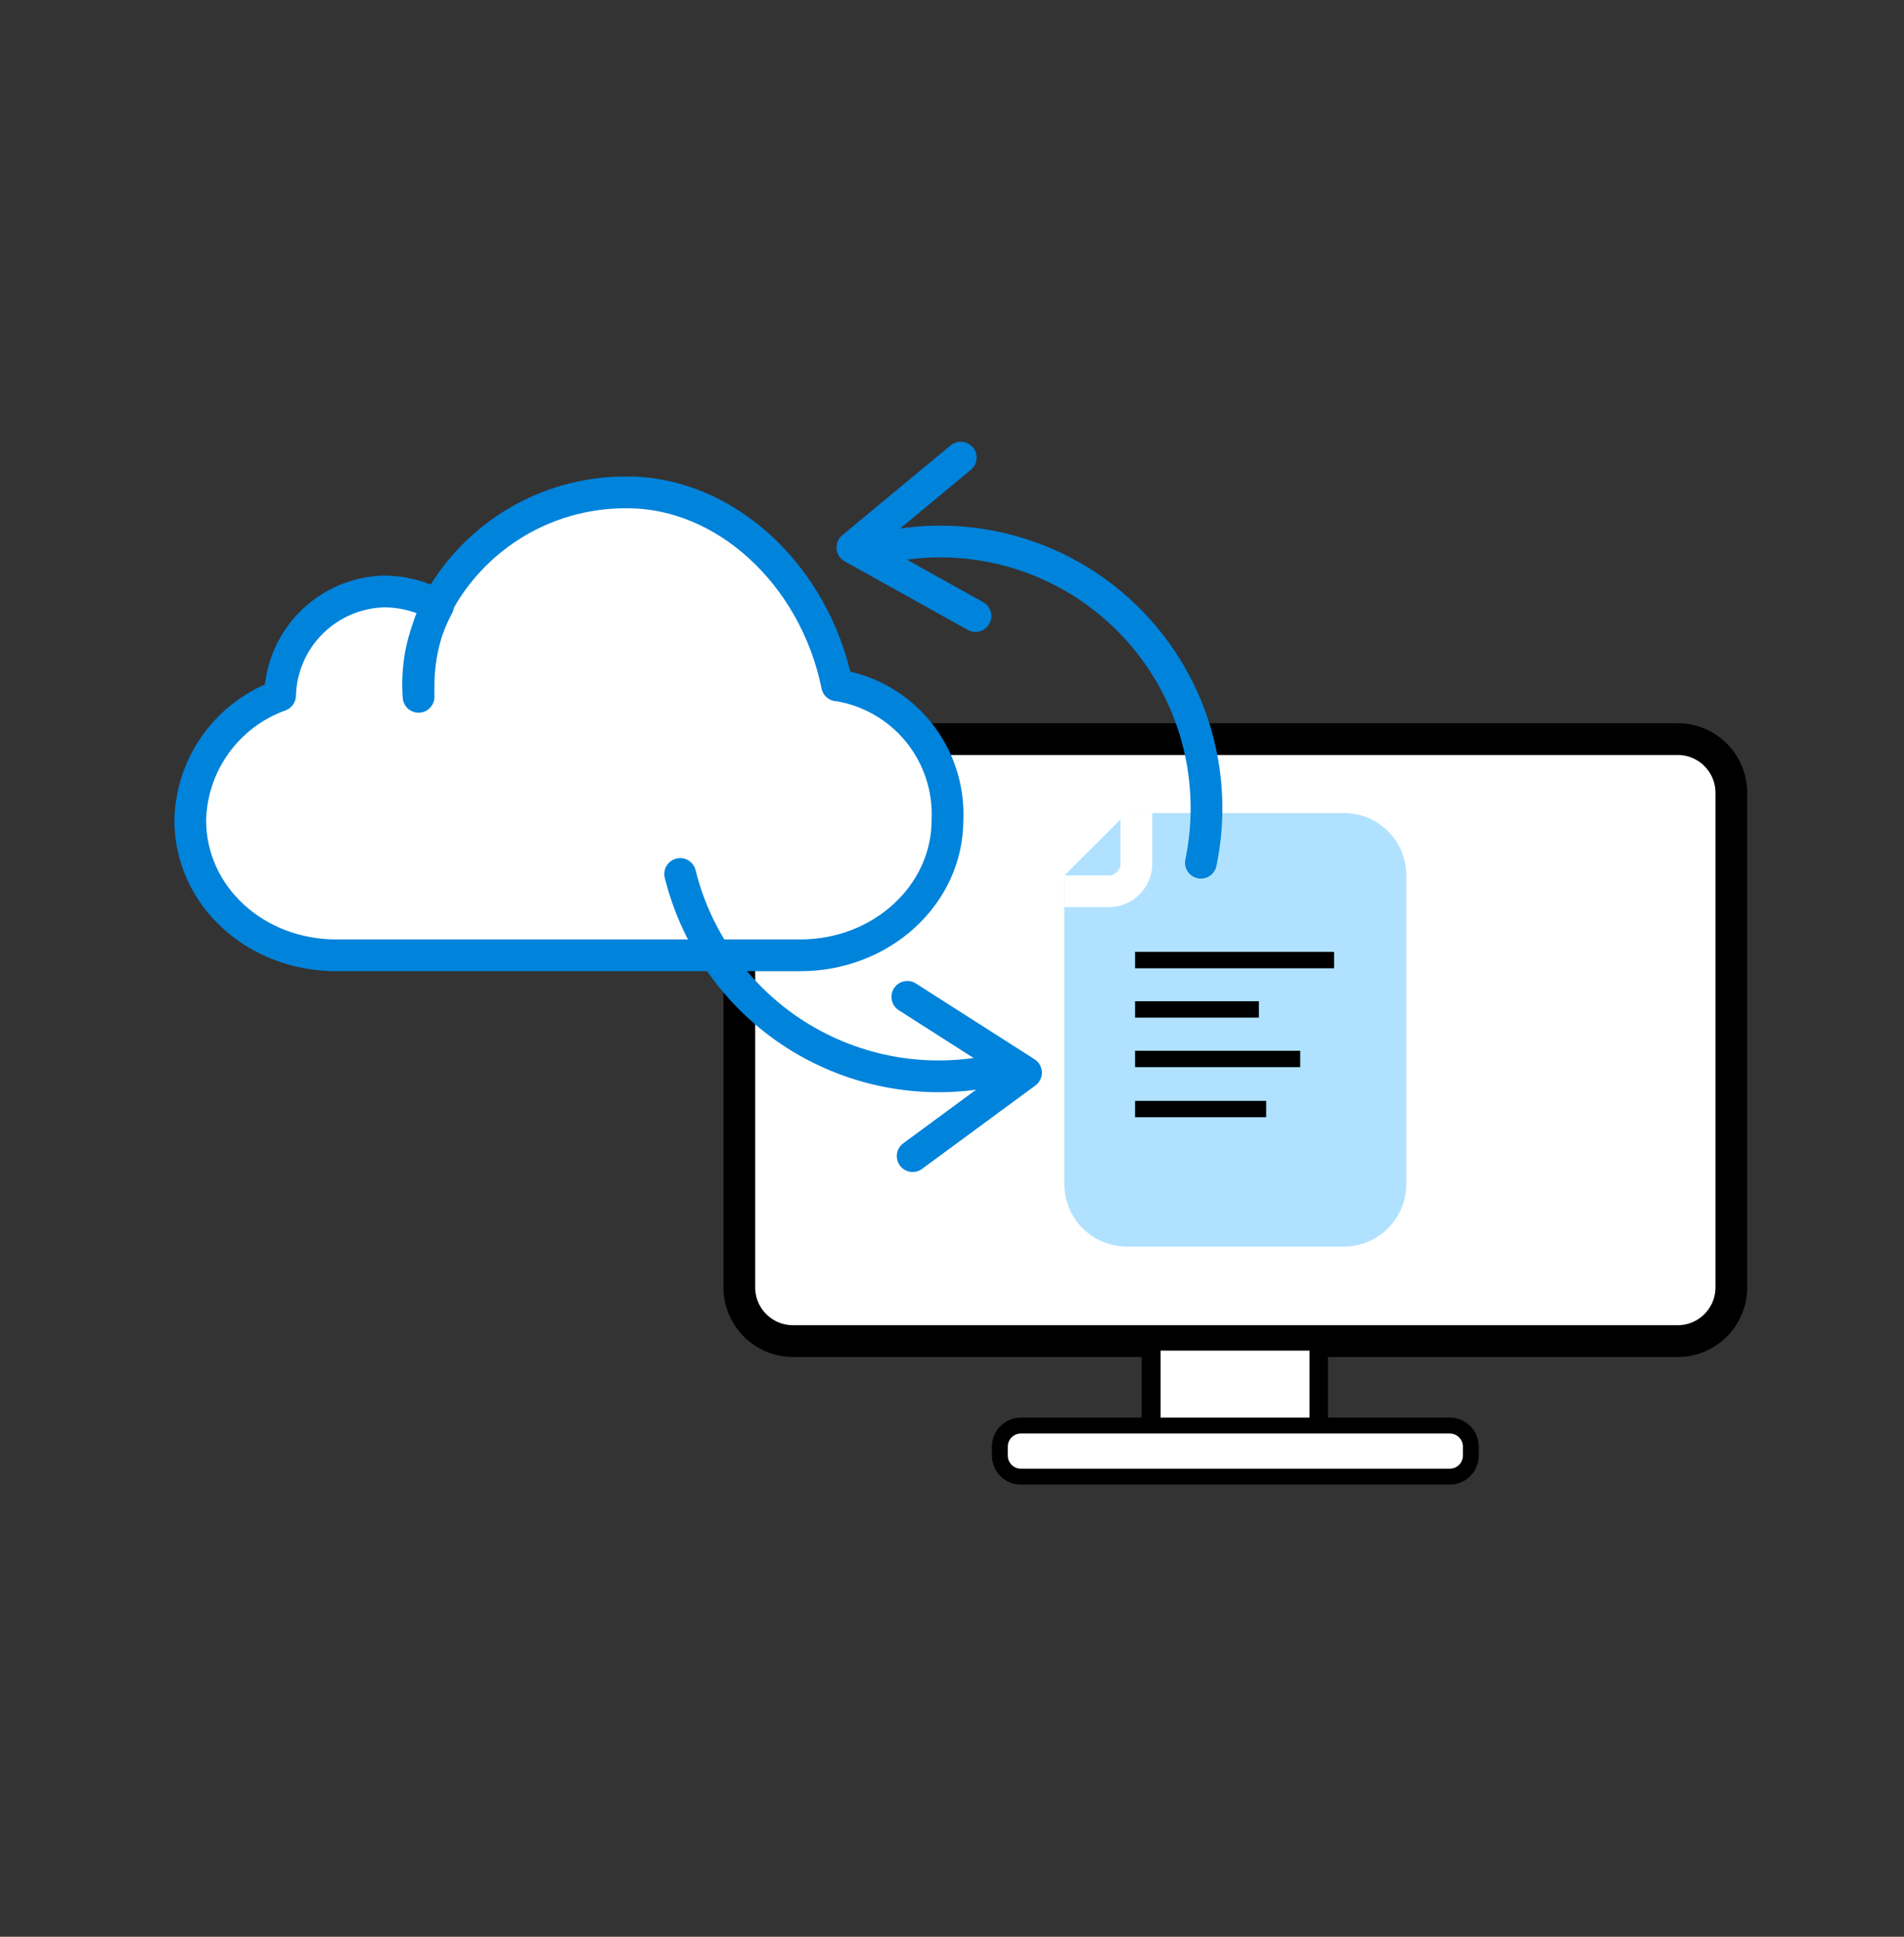 <svg width="60" height="61" viewBox="0 0 60 61" fill="none" xmlns="http://www.w3.org/2000/svg">
<rect x="0" y="0" width="60" height="61" fill="#333333" stroke="none"/>
<path d="M52.868 23.279H24.989C24.055 23.279 23.298 24.037 23.298 24.971V40.547C23.298 41.482 24.055 42.239 24.989 42.239H52.868C53.802 42.239 54.559 41.482 54.559 40.547V24.971C54.559 24.037 53.802 23.279 52.868 23.279Z" fill="white" stroke="black" stroke-miterlimit="10"/>
<path d="M41.56 42.239H36.291V45.185H41.56V42.239Z" fill="white"/>
<path d="M41.267 42.539V44.886H36.572V42.539H41.249H41.267ZM41.848 41.94H35.973V45.486H41.848V41.94Z" fill="black"/>
<path d="M45.685 44.899H32.172C31.805 44.899 31.508 45.197 31.508 45.563V45.845C31.508 46.212 31.805 46.509 32.172 46.509H45.685C46.052 46.509 46.349 46.212 46.349 45.845V45.563C46.349 45.197 46.052 44.899 45.685 44.899Z" fill="white" stroke="black" stroke-width="0.5" stroke-miterlimit="10"/>
<path d="M42.346 39.263H35.511C34.988 39.263 34.486 39.056 34.116 38.685C33.746 38.315 33.539 37.813 33.539 37.289V27.575L35.511 25.607H42.346C42.605 25.607 42.861 25.657 43.1 25.756C43.34 25.854 43.557 25.999 43.74 26.182C43.923 26.364 44.069 26.582 44.168 26.821C44.267 27.06 44.318 27.317 44.318 27.575V37.289C44.318 37.549 44.267 37.805 44.168 38.045C44.069 38.284 43.924 38.502 43.741 38.685C43.557 38.869 43.34 39.014 43.101 39.113C42.861 39.212 42.605 39.263 42.346 39.263Z" fill="#B0E2FF"/>
<path d="M33.539 28.073H34.941C35.172 28.073 35.393 27.982 35.556 27.819C35.719 27.655 35.811 27.434 35.811 27.203V25.607" fill="#B0E2FF"/>
<path d="M33.539 28.073H34.941C35.172 28.073 35.393 27.982 35.556 27.819C35.719 27.655 35.811 27.434 35.811 27.203V25.607" stroke="white" stroke-miterlimit="10"/>
<path d="M42.04 29.981H35.769V30.497H42.04V29.981Z" fill="black"/>
<path d="M39.9 34.673H35.769V35.189H39.9V34.673Z" fill="black"/>
<path d="M39.672 31.535H35.769V32.051H39.672V31.535Z" fill="black"/>
<path d="M40.973 33.095H35.769V33.611H40.973V33.095Z" fill="black"/>
<path d="M26.02 21.629C27.054 21.759 28.009 22.252 28.712 23.022C29.415 23.792 29.821 24.787 29.857 25.829C29.857 28.181 27.783 30.089 25.217 30.089H10.636C8.07 30.107 5.995 28.229 5.995 25.829C6.016 24.966 6.297 24.129 6.803 23.428C7.308 22.728 8.013 22.197 8.825 21.905L8.777 21.629C8.825 20.795 9.199 20.013 9.818 19.451C10.437 18.89 11.252 18.595 12.087 18.629C12.689 18.627 13.281 18.78 13.807 19.073C13.545 19.562 13.359 20.088 13.256 20.633C13.18 21.067 13.158 21.508 13.19 21.947C13.19 21.857 13.19 21.731 13.19 21.587C13.191 20.572 13.464 19.575 13.981 18.701C14.591 17.714 15.447 16.901 16.463 16.341C17.48 15.782 18.625 15.495 19.785 15.509C22.819 15.509 25.66 18.065 26.38 21.587L26.02 21.629Z" fill="white"/>
<path d="M26.41 21.587C27.404 21.748 28.305 22.269 28.941 23.052C29.576 23.834 29.902 24.822 29.857 25.829V25.829C29.857 28.181 27.783 30.089 25.217 30.089H10.636C8.07 30.107 5.995 28.229 5.995 25.829C6.016 24.966 6.297 24.129 6.803 23.428C7.308 22.728 8.013 22.197 8.825 21.905V21.905C8.848 21.046 9.198 20.227 9.805 19.618C10.411 19.009 11.228 18.655 12.087 18.629C12.689 18.627 13.281 18.78 13.807 19.073C13.545 19.562 13.359 20.088 13.256 20.633C13.18 21.067 13.158 21.508 13.19 21.947C13.19 21.857 13.19 21.731 13.19 21.587C13.191 20.572 13.464 19.575 13.981 18.701C14.591 17.714 15.447 16.901 16.463 16.341C17.48 15.782 18.625 15.495 19.785 15.509C22.819 15.509 25.66 18.065 26.38 21.587H26.41Z" stroke="#0083DB" stroke-linecap="round" stroke-linejoin="round"/>
<path d="M21.434 27.527C21.7 28.6 22.175 29.609 22.832 30.497C23.489 31.385 24.314 32.135 25.261 32.704C26.208 33.272 27.257 33.648 28.35 33.81C29.442 33.972 30.555 33.917 31.626 33.647" stroke="#0083DB" stroke-linecap="round" stroke-linejoin="round"/>
<path d="M27.579 17.309C28.959 16.962 30.404 16.971 31.779 17.336C33.155 17.701 34.415 18.41 35.441 19.397C36.467 20.383 37.226 21.614 37.646 22.974C38.066 24.335 38.134 25.78 37.843 27.173" stroke="#0083DB" stroke-linecap="round" stroke-linejoin="round"/>
<path d="M28.76 36.413L32.333 33.785L28.592 31.397" stroke="#0083DB" stroke-linecap="round" stroke-linejoin="round"/>
<path d="M30.277 14.411L26.86 17.243L30.739 19.403" stroke="#0083DB" stroke-linecap="round" stroke-linejoin="round"/>
</svg>

